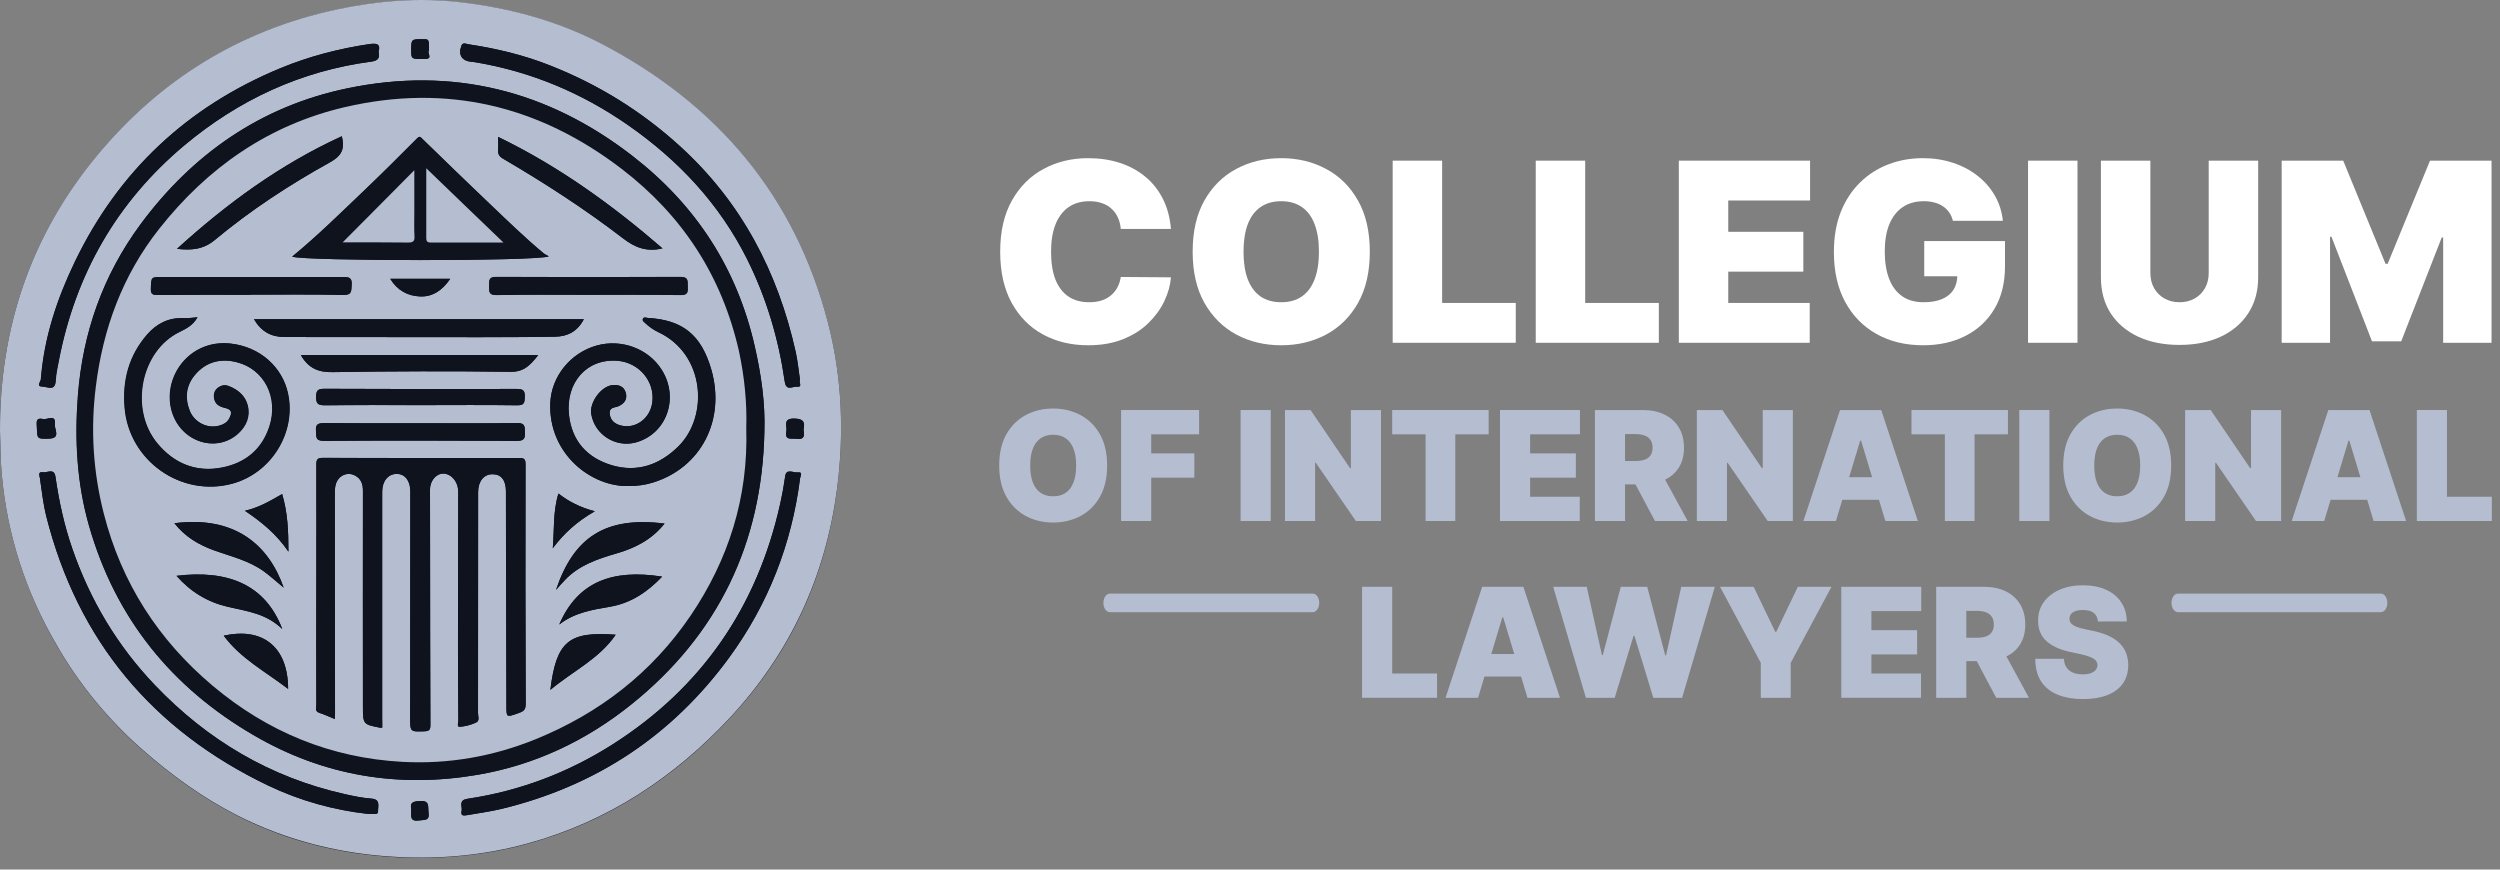 <svg
	width="207"
	height="72"
	viewBox="0 0 207 72"
	fill="none"
	xmlns="http://www.w3.org/2000/svg"
>
	<rect x="0" y="0" width="207" height="72" fill="#808080" stroke="none"/>
	<path
		d="M0 35.688C0.054 36.84 0.027 38.059 0.148 39.292C0.603 44.329 2.143 49.017 4.662 53.384C6.564 56.68 8.935 59.587 11.801 62.105C14.226 64.235 16.824 66.111 19.704 67.571C23.87 69.687 28.33 70.759 32.978 70.987C36.595 71.161 40.185 70.826 43.694 69.862C50.311 68.04 55.816 64.423 60.464 59.426C65.42 54.108 68.34 47.825 69.291 40.618C69.908 35.956 69.734 31.321 68.568 26.793C65.849 16.25 59.393 8.655 49.802 3.645C46.118 1.716 42.154 0.671 38.055 0.202C34.626 -0.2 31.224 0.095 27.848 0.818C19.798 2.533 13.167 6.659 7.957 12.982C2.559 19.532 -0.027 27.128 0 35.688Z"
		fill="#0F131D"
	/>
	<path
		d="M0 35.688C-0.027 27.128 2.559 19.519 7.957 12.968C13.167 6.645 19.798 2.519 27.848 0.791C31.224 0.068 34.626 -0.213 38.055 0.175C42.154 0.644 46.118 1.702 49.802 3.618C59.393 8.628 65.849 16.224 68.568 26.766C69.734 31.294 69.908 35.943 69.291 40.591C68.327 47.785 65.407 54.068 60.464 59.399C55.816 64.382 50.324 68.013 43.694 69.835C40.185 70.799 36.595 71.147 32.978 70.96C28.33 70.732 23.87 69.647 19.704 67.544C16.824 66.084 14.226 64.208 11.801 62.078C8.935 59.56 6.55 56.653 4.662 53.358C2.143 49.031 0.603 44.328 0.148 39.292C0.027 38.073 0.054 36.853 0 35.688ZM63.291 35.755C63.371 33.344 63.023 30.999 62.5 28.682C61.027 22.212 57.625 16.987 52.387 12.928C45.355 7.462 37.439 5.507 28.759 7.315C21.633 8.802 15.953 12.741 11.627 18.595C8.519 22.801 6.858 27.543 6.456 32.768C6.175 36.425 6.376 40.028 7.381 43.538C9.564 51.174 14.199 56.921 21.057 60.9C26.817 64.249 33.005 65.267 39.542 64.155C44.297 63.351 48.57 61.315 52.293 58.314C59.473 52.54 63.103 44.958 63.291 35.755ZM31.344 4.301C31.558 3.551 31.076 3.591 30.567 3.658C28.035 4.033 25.571 4.676 23.2 5.654C15.498 8.842 9.805 14.174 6.189 21.676C4.715 24.743 3.644 27.959 3.376 31.388C3.362 31.602 2.96 32.017 3.523 32.017C3.885 32.017 4.554 32.433 4.595 31.535C4.621 30.959 4.755 30.397 4.863 29.834C6.256 22.707 9.658 16.746 15.23 12.057C19.744 8.28 24.874 5.882 30.741 5.105C31.264 5.038 31.478 4.823 31.344 4.301ZM38.229 66.955C38.282 67.115 37.974 67.624 38.631 67.504C39.595 67.33 40.56 67.209 41.511 66.981C49.32 65.093 55.642 60.926 60.384 54.443C63.612 50.022 65.554 45.065 66.251 39.613C66.278 39.399 66.505 39.05 66.05 39.117C65.702 39.171 65.112 38.756 65.019 39.439C64.911 40.216 64.764 40.966 64.603 41.73C62.688 50.263 58.093 56.948 50.7 61.65C47.029 63.981 43.024 65.494 38.724 66.137C38.162 66.218 38.162 66.472 38.229 66.955ZM66.237 31.428C66.13 30.678 66.05 29.901 65.889 29.137C64.402 22.493 61.402 16.733 56.285 12.084C53.097 9.191 49.534 6.994 45.569 5.426C43.399 4.569 41.136 4.02 38.818 3.671C38.617 3.645 38.323 3.457 38.202 3.792C37.921 4.556 38.242 5.051 39.046 5.118C39.153 5.132 39.274 5.132 39.381 5.158C43.975 5.935 48.168 7.69 51.999 10.356C56.191 13.276 59.567 16.88 61.871 21.475C63.465 24.677 64.469 28.066 64.978 31.602C65.099 32.419 65.648 31.977 65.983 32.017C66.492 32.071 66.117 31.629 66.237 31.428ZM30.393 67.383C31.277 67.41 31.304 67.41 31.304 67.115C31.304 66.7 31.505 66.178 30.741 66.124C30.005 66.07 29.268 65.91 28.531 65.749C22.356 64.369 17.172 61.288 12.819 56.72C9.698 53.465 7.448 49.687 5.988 45.427C5.318 43.498 4.889 41.515 4.595 39.493C4.487 38.716 3.898 39.171 3.55 39.104C3.108 39.024 3.282 39.412 3.309 39.613C3.469 40.658 3.577 41.73 3.831 42.748C6.443 53.063 12.645 60.458 22.195 65.039C24.848 66.311 27.674 67.075 30.393 67.383ZM3.054 35.447C3.081 36.344 3.081 36.344 4.059 36.318C5.063 36.291 4.487 35.541 4.541 35.139C4.648 34.241 3.911 34.777 3.563 34.697C2.88 34.536 3.068 35.085 3.054 35.447ZM35.523 4.194C35.523 3.243 35.523 3.243 35.014 3.243C34.05 3.243 34.05 3.243 34.05 4.167C34.05 4.89 34.05 4.904 35.255 4.877C35.871 4.85 35.322 4.341 35.523 4.194ZM34.05 66.968C34.077 67.49 33.862 68.053 34.693 67.933C35.135 67.865 35.59 67.999 35.483 67.276C35.416 66.794 35.617 66.271 34.76 66.325C34.157 66.352 33.943 66.486 34.05 66.968ZM66.532 35.568C66.653 34.965 66.546 34.67 65.769 34.657C64.791 34.643 65.193 35.273 65.112 35.702C64.951 36.505 65.541 36.264 65.956 36.331C66.626 36.425 66.612 36.05 66.532 35.568Z"
		fill="#B5BDD1"
	/>
	<path
		d="M63.29 35.755C63.102 44.972 59.472 52.54 52.279 58.314C48.542 61.315 44.269 63.338 39.527 64.155C33.004 65.267 26.802 64.249 21.043 60.9C14.184 56.921 9.55 51.174 7.366 43.538C6.362 40.029 6.161 36.425 6.442 32.768C6.844 27.543 8.518 22.814 11.613 18.595C15.939 12.741 21.619 8.789 28.745 7.315C37.424 5.507 45.341 7.463 52.373 12.915C57.61 16.974 61.013 22.198 62.486 28.669C63.022 31 63.37 33.344 63.29 35.755ZM61.789 35.474C61.856 33.344 61.642 31.214 61.16 29.097C59.754 22.881 56.499 17.871 51.449 14C44.604 8.762 36.956 6.927 28.53 8.883C22.208 10.343 17.172 13.893 13.166 18.943C10.126 22.788 8.505 27.208 7.902 32.058C7.46 35.608 7.688 39.117 8.572 42.56C10.032 48.254 13.073 52.996 17.573 56.787C22.128 60.618 27.365 62.775 33.312 63.096C37.116 63.297 40.8 62.654 44.323 61.221C49.587 59.078 53.927 55.715 57.128 51.027C60.316 46.365 61.964 41.194 61.789 35.474Z"
		fill="#0F131D"
	/>
	<path
		d="M31.345 4.301C31.479 4.823 31.265 5.024 30.769 5.091C24.916 5.868 19.772 8.266 15.258 12.044C9.686 16.719 6.27 22.68 4.89 29.82C4.783 30.383 4.649 30.959 4.622 31.522C4.582 32.433 3.912 32.004 3.551 32.004C2.988 32.017 3.39 31.602 3.403 31.375C3.658 27.945 4.73 24.73 6.216 21.662C9.833 14.147 15.526 8.829 23.228 5.641C25.599 4.663 28.063 4.02 30.595 3.645C31.077 3.591 31.559 3.551 31.345 4.301Z"
		fill="#0F131D"
	/>
	<path
		d="M38.229 66.954C38.162 66.459 38.162 66.218 38.725 66.137C43.025 65.494 47.029 63.981 50.7 61.65C58.094 56.948 62.688 50.276 64.59 41.73C64.764 40.966 64.898 40.216 65.005 39.439C65.099 38.756 65.689 39.158 66.037 39.117C66.492 39.05 66.264 39.412 66.238 39.613C65.541 45.052 63.599 50.022 60.371 54.443C55.629 60.926 49.307 65.092 41.498 66.981C40.547 67.209 39.582 67.33 38.618 67.504C37.975 67.624 38.283 67.115 38.229 66.954Z"
		fill="#0F131D"
	/>
	<path
		d="M66.237 31.428C66.117 31.642 66.492 32.084 65.983 32.018C65.648 31.977 65.099 32.419 64.978 31.602C64.469 28.066 63.464 24.677 61.87 21.475C59.58 16.893 56.191 13.276 51.998 10.356C48.168 7.69 43.975 5.935 39.381 5.158C39.273 5.145 39.166 5.132 39.046 5.118C38.255 5.051 37.92 4.556 38.202 3.792C38.322 3.47 38.63 3.645 38.818 3.671C41.122 4.02 43.386 4.556 45.556 5.426C49.534 6.994 53.097 9.191 56.271 12.084C61.375 16.733 64.389 22.493 65.876 29.137C66.05 29.888 66.117 30.665 66.237 31.428Z"
		fill="#0F131D"
	/>
	<path
		d="M30.392 67.383C27.673 67.075 24.847 66.311 22.195 65.039C12.644 60.458 6.443 53.063 3.831 42.748C3.576 41.73 3.455 40.658 3.308 39.613C3.281 39.412 3.107 39.037 3.549 39.104C3.911 39.171 4.487 38.716 4.594 39.493C4.889 41.515 5.317 43.498 5.987 45.427C7.461 49.674 9.711 53.451 12.818 56.72C17.172 61.275 22.369 64.356 28.53 65.749C29.254 65.91 29.991 66.07 30.741 66.124C31.504 66.178 31.303 66.7 31.303 67.115C31.303 67.423 31.276 67.423 30.392 67.383Z"
		fill="#0F131D"
	/>
	<path
		d="M3.054 35.447C3.054 35.085 2.867 34.536 3.563 34.697C3.911 34.777 4.648 34.241 4.541 35.139C4.501 35.527 5.063 36.291 4.059 36.318C3.081 36.344 3.081 36.344 3.054 35.447Z"
		fill="#0F131D"
	/>
	<path
		d="M35.522 4.194C35.308 4.341 35.87 4.85 35.254 4.877C34.049 4.917 34.049 4.89 34.049 4.167C34.049 3.243 34.049 3.243 35.013 3.243C35.522 3.243 35.522 3.243 35.522 4.194Z"
		fill="#0F131D"
	/>
	<path
		d="M34.05 66.968C33.943 66.486 34.157 66.352 34.76 66.325C35.63 66.271 35.416 66.794 35.483 67.276C35.59 67.999 35.135 67.865 34.693 67.933C33.862 68.053 34.077 67.49 34.05 66.968Z"
		fill="#0F131D"
	/>
	<path
		d="M66.533 35.568C66.613 36.05 66.613 36.425 65.957 36.331C65.542 36.278 64.952 36.519 65.113 35.702C65.193 35.273 64.778 34.643 65.769 34.657C66.546 34.67 66.667 34.965 66.533 35.568Z"
		fill="#0F131D"
	/>
	<path
		d="M61.791 35.474C61.965 41.194 60.317 46.365 57.156 51.013C53.955 55.715 49.615 59.064 44.351 61.208C40.814 62.641 37.131 63.284 33.34 63.083C27.393 62.762 22.155 60.605 17.601 56.774C13.101 52.983 10.06 48.254 8.6 42.547C7.716 39.104 7.488 35.594 7.93 32.044C8.52 27.208 10.154 22.774 13.194 18.93C17.186 13.879 22.236 10.343 28.558 8.869C36.983 6.913 44.618 8.735 51.477 13.986C56.526 17.858 59.781 22.868 61.188 29.084C61.643 31.214 61.858 33.357 61.791 35.474ZM31.652 60.243C31.652 60.002 31.652 59.761 31.652 59.52C31.652 53.25 31.652 46.981 31.652 40.712C31.652 39.828 32.148 39.238 32.858 39.238C33.541 39.238 33.983 39.801 33.983 40.685C33.983 46.927 33.97 53.183 33.97 59.426C33.97 60.605 33.97 60.592 35.148 60.551C35.51 60.538 35.644 60.444 35.644 60.056C35.617 55.153 35.617 50.236 35.617 45.333C35.617 43.753 35.604 42.158 35.604 40.578C35.604 39.814 36.099 39.225 36.702 39.211C37.292 39.198 37.868 39.787 37.934 40.484C37.961 40.698 37.948 40.926 37.948 41.154C37.948 45.28 37.934 49.406 37.934 53.545C37.934 55.595 37.934 57.658 37.961 59.707C37.961 59.868 37.801 60.216 38.109 60.176C38.564 60.136 39.033 60.015 39.448 59.815C39.743 59.667 39.582 59.279 39.582 59.011C39.596 52.916 39.582 46.82 39.596 40.738C39.596 39.841 40.078 39.252 40.788 39.265C41.511 39.265 41.899 39.761 41.899 40.685C41.913 46.593 41.926 52.514 41.94 58.421C41.94 59.413 41.94 59.399 42.891 59.064C43.252 58.93 43.534 58.85 43.534 58.314C43.507 51.683 43.507 45.052 43.52 38.434C43.52 38.019 43.413 37.912 42.998 37.925C37.573 37.939 32.148 37.939 26.736 37.912C26.281 37.912 26.201 38.059 26.201 38.474C26.214 41.582 26.201 44.677 26.201 47.785C26.201 51.308 26.201 54.831 26.201 58.368C26.201 58.609 26.053 58.904 26.455 59.024C26.87 59.158 27.272 59.346 27.728 59.533C27.741 59.332 27.741 59.212 27.741 59.078C27.741 53.103 27.728 47.115 27.728 41.14C27.728 40.832 27.714 40.511 27.781 40.203C27.955 39.399 28.732 39.024 29.402 39.372C29.911 39.64 30.058 40.082 30.058 40.645C30.045 46.606 30.058 52.567 30.058 58.515C30.058 59.975 30.058 59.975 31.492 60.257C31.518 60.257 31.559 60.243 31.652 60.243ZM52.066 40.243C52.736 40.243 53.392 40.162 54.035 39.962C58.04 38.742 60.103 34.777 58.884 30.584C58.053 27.731 56.526 26.485 53.62 26.324C53.472 26.311 53.285 26.217 53.218 26.418C53.164 26.565 53.312 26.659 53.406 26.739C53.727 27.048 54.089 27.302 54.504 27.503C58.388 29.325 58.697 34.483 56.151 36.974C54.611 38.488 52.763 39.131 50.673 38.528C48.61 37.925 47.324 36.519 47.097 34.295C46.829 31.709 48.543 29.66 51.142 29.874C52.897 30.022 54.223 31.562 54.008 33.29C53.848 34.63 52.642 35.541 51.41 35.233C50.901 35.112 50.526 34.817 50.472 34.241C50.419 33.706 50.914 33.759 51.195 33.639C51.691 33.411 51.946 33.049 51.812 32.54C51.664 31.977 51.195 31.817 50.646 31.897C49.735 32.031 48.811 33.33 48.945 34.255C49.213 35.969 50.941 37.081 52.615 36.639C55.187 35.956 56.259 32.969 54.785 30.624C53.687 28.883 51.477 28.052 49.427 28.602C47.23 29.204 45.636 31.174 45.556 33.397C45.422 37.617 48.999 40.337 52.066 40.243ZM16.355 26.271C15.914 26.311 15.552 26.364 15.204 26.351C13.971 26.297 13.007 26.793 12.217 27.691C10.676 29.445 10.14 31.495 10.341 33.799C10.73 38.166 15.003 41.194 19.235 40.055C22.464 39.184 24.553 35.822 23.857 32.58C23.388 30.41 21.553 28.722 19.102 28.454C15.659 28.079 13.409 31.294 14.253 34.107C15.003 36.599 17.909 37.537 19.718 35.916C20.414 35.286 20.749 34.483 20.521 33.572C20.32 32.781 19.731 32.272 18.968 31.977C18.753 31.897 18.539 31.884 18.325 31.964C17.909 32.138 17.695 32.433 17.735 32.902C17.775 33.438 18.137 33.665 18.606 33.773C19.182 33.906 19.276 34.121 19.008 34.643C18.847 34.978 18.552 35.139 18.231 35.233C17.24 35.541 16.114 35.005 15.726 34.027C15.297 32.942 15.405 31.924 16.168 31.026C17.079 29.955 18.284 29.66 19.61 29.995C21.914 30.571 23.107 32.928 22.33 35.3C21.713 37.229 20.32 38.34 18.418 38.716C16.262 39.144 14.427 38.394 13.034 36.706C10.703 33.893 11.654 29.017 14.909 27.476C15.431 27.208 15.98 26.941 16.355 26.271ZM24.192 21.247C25.116 21.622 44.431 21.649 45.449 21.22C45.248 21.1 45.087 21.046 44.98 20.939C43.426 19.64 41.966 18.22 40.506 16.826C38.631 15.058 36.809 13.276 34.961 11.495C34.8 11.347 34.76 11.227 34.519 11.468C33.059 12.941 31.585 14.402 30.085 15.835C28.183 17.644 26.308 19.506 24.192 21.247ZM48.342 26.431C39.194 26.431 30.152 26.431 21.03 26.431C21.633 27.45 22.45 27.905 23.562 27.905C28.92 27.905 34.264 27.918 39.622 27.918C41.739 27.918 43.855 27.905 45.971 27.878C46.989 27.865 47.806 27.463 48.342 26.431ZM24.915 29.405C25.531 30.49 26.361 30.839 27.554 30.812C32.456 30.732 37.372 30.718 42.288 30.785C43.426 30.799 43.935 30.182 44.565 29.405C37.975 29.405 31.465 29.405 24.915 29.405ZM34.867 35.045C32.188 35.045 29.509 35.059 26.844 35.032C26.321 35.032 26.12 35.152 26.174 35.688C26.214 36.13 26.08 36.505 26.817 36.505C32.148 36.465 37.479 36.478 42.81 36.505C43.413 36.505 43.493 36.291 43.467 35.782C43.453 35.326 43.48 35.018 42.837 35.032C40.172 35.059 37.519 35.045 34.867 35.045ZM34.854 33.545C37.506 33.545 40.172 33.518 42.824 33.558C43.4 33.572 43.44 33.344 43.453 32.875C43.467 32.352 43.333 32.205 42.797 32.205C37.479 32.218 32.175 32.218 26.857 32.192C26.321 32.192 26.187 32.326 26.174 32.861C26.16 33.424 26.335 33.558 26.884 33.558C29.549 33.518 32.202 33.545 34.854 33.545ZM20.789 24.409V24.395C23.334 24.395 25.879 24.355 28.424 24.422C29.174 24.435 29.081 24.074 29.121 23.591C29.161 23.042 28.96 22.935 28.451 22.935C23.455 22.948 18.459 22.935 13.462 22.935C12.498 22.935 12.538 22.935 12.498 23.873C12.471 24.382 12.672 24.435 13.101 24.422C15.659 24.409 18.231 24.409 20.789 24.409ZM48.664 24.409C51.222 24.422 53.794 24.395 56.352 24.435C56.995 24.449 56.955 24.141 56.942 23.712C56.928 23.283 57.022 22.922 56.339 22.935C51.262 22.962 46.172 22.962 41.096 22.935C40.453 22.935 40.506 23.243 40.506 23.658C40.506 24.087 40.426 24.449 41.109 24.435C43.627 24.382 46.145 24.409 48.664 24.409ZM28.304 11.28C23.214 13.611 18.793 16.84 14.654 20.604C15.833 20.738 16.824 20.671 17.789 19.867C20.749 17.402 23.964 15.299 27.326 13.437C28.183 12.955 28.518 12.446 28.357 11.548C28.344 11.481 28.331 11.414 28.304 11.28ZM54.852 20.564C50.673 16.947 46.266 13.772 41.243 11.334C41.243 11.749 41.27 12.084 41.243 12.406C41.216 12.767 41.337 12.968 41.658 13.143C45.101 15.152 48.436 17.309 51.584 19.733C52.548 20.483 53.526 20.885 54.852 20.564ZM55.026 43.351C50.097 42.734 47.512 44.503 46.038 48.843C46.293 48.562 46.521 48.28 46.788 48.013C47.954 46.794 49.481 46.284 51.035 45.829C52.575 45.387 53.955 44.69 55.026 43.351ZM14.44 43.324C15.338 44.449 16.449 45.106 17.695 45.561C19.128 46.084 20.642 46.418 21.888 47.343C22.423 47.745 22.932 48.2 23.482 48.656C22.249 45.119 19.45 42.681 14.44 43.324ZM23.374 52.085C21.968 48.388 18.86 47.169 14.614 47.678C15.78 49.004 17.199 49.861 18.887 50.25C20.441 50.611 22.048 50.785 23.374 52.085ZM46.306 51.71C47.552 50.732 49.025 50.491 50.512 50.236C52.24 49.942 53.606 49.017 54.825 47.745C50.7 47.102 47.833 48.16 46.306 51.71ZM23.857 57.041C23.843 53.384 21.579 51.938 18.526 52.634C19.919 54.523 21.968 55.595 23.857 57.041ZM45.57 57.122C47.418 55.568 49.601 54.577 50.981 52.554C47.083 52.259 46.065 53.103 45.57 57.122ZM20.28 42.292C21.7 43.243 22.892 44.235 23.883 45.668C23.883 43.94 23.816 42.426 23.361 40.899C22.383 41.462 21.486 42.011 20.28 42.292ZM49.253 42.333C48.034 42.011 47.11 41.542 46.239 40.872C45.77 42.4 45.904 43.9 45.77 45.4C46.681 44.181 47.766 43.176 49.253 42.333ZM37.278 23.082C35.577 23.082 33.983 23.082 32.309 23.082C32.898 24.047 33.755 24.502 34.747 24.543C35.791 24.61 36.622 24.047 37.278 23.082Z"
		fill="#B5BDD1"
	/>
	<path
		d="M31.651 60.243C31.558 60.257 31.517 60.27 31.477 60.257C30.058 59.975 30.058 59.975 30.044 58.515C30.044 52.554 30.031 46.593 30.044 40.645C30.044 40.082 29.897 39.64 29.388 39.372C28.718 39.024 27.941 39.399 27.767 40.203C27.7 40.497 27.713 40.819 27.713 41.14C27.713 47.115 27.713 53.103 27.727 59.078C27.727 59.198 27.713 59.332 27.713 59.533C27.245 59.346 26.856 59.158 26.441 59.024C26.052 58.904 26.186 58.595 26.186 58.368C26.173 54.844 26.173 51.321 26.186 47.785C26.186 44.677 26.2 41.582 26.186 38.474C26.186 38.059 26.253 37.912 26.722 37.912C32.147 37.925 37.572 37.925 42.983 37.925C43.385 37.925 43.506 38.019 43.506 38.434C43.492 45.065 43.492 51.697 43.519 58.314C43.519 58.837 43.251 58.93 42.876 59.064C41.912 59.399 41.925 59.413 41.925 58.421C41.912 52.514 41.898 46.593 41.885 40.685C41.885 39.761 41.497 39.265 40.773 39.265C40.063 39.265 39.581 39.854 39.581 40.738C39.581 46.834 39.581 52.929 39.568 59.011C39.568 59.279 39.728 59.667 39.434 59.815C39.019 60.015 38.55 60.136 38.094 60.176C37.786 60.203 37.947 59.868 37.947 59.707C37.934 57.658 37.92 55.595 37.92 53.545C37.92 49.419 37.934 45.293 37.934 41.154C37.934 40.926 37.947 40.712 37.92 40.484C37.84 39.774 37.277 39.198 36.688 39.211C36.085 39.225 35.59 39.814 35.59 40.578C35.59 42.158 35.603 43.753 35.603 45.333C35.616 50.236 35.616 55.153 35.63 60.056C35.63 60.458 35.496 60.538 35.134 60.551C33.955 60.592 33.955 60.605 33.955 59.426C33.955 53.183 33.969 46.927 33.969 40.685C33.969 39.814 33.527 39.238 32.844 39.238C32.134 39.238 31.638 39.828 31.638 40.712C31.638 46.981 31.638 53.25 31.638 59.52C31.651 59.761 31.651 60.002 31.651 60.243Z"
		fill="#0F131D"
	/>
	<path
		d="M52.066 40.243C48.999 40.337 45.409 37.604 45.57 33.397C45.65 31.187 47.244 29.204 49.441 28.602C51.49 28.039 53.714 28.883 54.799 30.624C56.272 32.969 55.187 35.943 52.629 36.639C50.954 37.081 49.226 35.969 48.959 34.255C48.811 33.33 49.749 32.031 50.66 31.897C51.196 31.817 51.678 31.977 51.825 32.54C51.959 33.049 51.718 33.424 51.209 33.638C50.928 33.759 50.445 33.705 50.486 34.241C50.539 34.804 50.901 35.099 51.423 35.233C52.656 35.541 53.861 34.63 54.022 33.29C54.236 31.562 52.91 30.021 51.155 29.874C48.557 29.66 46.856 31.709 47.11 34.295C47.338 36.519 48.624 37.912 50.687 38.528C52.776 39.144 54.624 38.488 56.165 36.974C58.71 34.469 58.402 29.325 54.517 27.503C54.115 27.316 53.754 27.061 53.419 26.739C53.325 26.646 53.178 26.552 53.231 26.418C53.298 26.217 53.499 26.311 53.633 26.324C56.54 26.485 58.067 27.731 58.898 30.584C60.103 34.764 58.054 38.729 54.049 39.961C53.392 40.162 52.736 40.243 52.066 40.243Z"
		fill="#0F131D"
	/>
	<path
		d="M16.354 26.271C15.966 26.94 15.417 27.208 14.881 27.463C11.626 29.017 10.662 33.88 13.006 36.693C14.399 38.381 16.247 39.131 18.39 38.702C20.292 38.327 21.685 37.215 22.302 35.286C23.065 32.915 21.873 30.557 19.582 29.981C18.256 29.646 17.051 29.941 16.14 31.013C15.377 31.91 15.269 32.928 15.698 34.014C16.1 34.992 17.212 35.541 18.203 35.219C18.524 35.126 18.806 34.965 18.98 34.63C19.248 34.107 19.154 33.893 18.578 33.759C18.109 33.652 17.761 33.424 17.707 32.888C17.667 32.419 17.895 32.125 18.297 31.951C18.511 31.857 18.725 31.87 18.939 31.964C19.703 32.259 20.292 32.768 20.493 33.558C20.721 34.469 20.386 35.273 19.69 35.902C17.895 37.523 14.988 36.599 14.225 34.094C13.381 31.294 15.631 28.066 19.073 28.441C21.525 28.709 23.373 30.397 23.829 32.567C24.525 35.809 22.436 39.171 19.207 40.042C14.975 41.181 10.688 38.153 10.313 33.786C10.112 31.482 10.662 29.432 12.188 27.677C12.979 26.78 13.957 26.284 15.176 26.338C15.551 26.364 15.912 26.297 16.354 26.271Z"
		fill="#0F131D"
	/>
	<path
		d="M24.191 21.247C26.308 19.519 28.183 17.657 30.099 15.835C31.599 14.402 33.072 12.941 34.532 11.468C34.773 11.227 34.813 11.347 34.974 11.495C36.809 13.276 38.644 15.072 40.493 16.84C41.953 18.233 43.413 19.653 44.967 20.952C45.087 21.046 45.235 21.113 45.435 21.234C44.431 21.636 25.116 21.622 24.191 21.247ZM34.304 14.094C32.309 16.103 30.299 18.126 28.357 20.068C30.058 20.068 31.92 20.055 33.795 20.082C34.211 20.082 34.331 19.961 34.304 19.546C34.278 18.876 34.291 18.206 34.291 17.536C34.304 16.358 34.304 15.165 34.304 14.094ZM41.685 20.082C39.515 17.992 37.425 15.982 35.296 13.933C35.296 15.915 35.296 17.818 35.296 19.72C35.296 19.961 35.389 20.082 35.644 20.082C37.613 20.082 39.595 20.082 41.685 20.082Z"
		fill="#0F131D"
	/>
	<path
		d="M48.341 26.431C47.806 27.45 46.988 27.851 45.97 27.878C43.854 27.918 41.738 27.918 39.621 27.918C34.263 27.918 28.919 27.905 23.561 27.905C22.449 27.905 21.619 27.45 21.029 26.431C30.151 26.431 39.193 26.431 48.341 26.431Z"
		fill="#0F131D"
	/>
	<path
		d="M24.914 29.405C31.464 29.405 37.961 29.405 44.564 29.405C43.935 30.182 43.426 30.799 42.287 30.785C37.385 30.718 32.469 30.732 27.553 30.812C26.374 30.839 25.53 30.49 24.914 29.405Z"
		fill="#0F131D"
	/>
	<path
		d="M34.867 35.045C37.52 35.045 40.172 35.072 42.824 35.032C43.48 35.018 43.44 35.326 43.453 35.782C43.467 36.291 43.4 36.505 42.797 36.505C37.466 36.478 32.135 36.465 26.804 36.505C26.067 36.505 26.201 36.13 26.161 35.688C26.107 35.152 26.308 35.032 26.831 35.032C29.509 35.059 32.188 35.045 34.867 35.045Z"
		fill="#0F131D"
	/>
	<path
		d="M34.854 33.545C32.202 33.545 29.536 33.531 26.884 33.558C26.335 33.558 26.174 33.424 26.174 32.861C26.174 32.326 26.321 32.192 26.857 32.192C32.175 32.218 37.479 32.218 42.797 32.205C43.333 32.205 43.467 32.352 43.453 32.875C43.44 33.344 43.4 33.558 42.824 33.558C40.171 33.518 37.519 33.545 34.854 33.545Z"
		fill="#0F131D"
	/>
	<path
		d="M20.79 24.409C18.218 24.409 15.659 24.395 13.088 24.422C12.659 24.422 12.458 24.382 12.485 23.873C12.525 22.935 12.485 22.935 13.449 22.935C18.445 22.935 23.442 22.948 28.438 22.935C28.947 22.935 29.148 23.029 29.108 23.591C29.067 24.074 29.161 24.435 28.411 24.422C25.866 24.368 23.321 24.395 20.776 24.395C20.79 24.409 20.79 24.409 20.79 24.409Z"
		fill="#0F131D"
	/>
	<path
		d="M48.664 24.409C46.146 24.409 43.628 24.382 41.11 24.422C40.426 24.435 40.507 24.087 40.507 23.645C40.507 23.216 40.453 22.908 41.096 22.922C46.173 22.948 51.263 22.948 56.34 22.922C57.023 22.922 56.929 23.283 56.942 23.698C56.956 24.127 56.996 24.435 56.353 24.422C53.794 24.382 51.236 24.409 48.664 24.409Z"
		fill="#0F131D"
	/>
	<path
		d="M28.304 11.28C28.33 11.414 28.344 11.481 28.357 11.548C28.518 12.459 28.183 12.968 27.326 13.437C23.964 15.299 20.749 17.402 17.789 19.867C16.824 20.671 15.833 20.738 14.654 20.604C18.793 16.84 23.214 13.611 28.304 11.28Z"
		fill="#0F131D"
	/>
	<path
		d="M54.853 20.564C53.54 20.885 52.562 20.483 51.584 19.733C48.423 17.309 45.088 15.152 41.659 13.143C41.351 12.955 41.217 12.754 41.244 12.406C41.27 12.071 41.244 11.749 41.244 11.334C46.253 13.759 50.66 16.947 54.853 20.564Z"
		fill="#0F131D"
	/>
	<path
		d="M55.025 43.351C53.967 44.69 52.574 45.387 51.033 45.829C49.48 46.284 47.939 46.793 46.787 48.012C46.533 48.28 46.292 48.562 46.037 48.843C47.497 44.503 50.096 42.734 55.025 43.351Z"
		fill="#0F131D"
	/>
	<path
		d="M14.44 43.324C19.449 42.681 22.249 45.119 23.494 48.656C22.932 48.187 22.436 47.731 21.9 47.343C20.641 46.418 19.141 46.07 17.708 45.561C16.449 45.105 15.337 44.462 14.44 43.324Z"
		fill="#0F131D"
	/>
	<path
		d="M23.373 52.085C22.047 50.799 20.44 50.611 18.886 50.25C17.198 49.861 15.779 49.004 14.613 47.678C18.859 47.155 21.967 48.388 23.373 52.085Z"
		fill="#0F131D"
	/>
	<path
		d="M46.307 51.71C47.834 48.16 50.714 47.102 54.826 47.745C53.607 49.017 52.24 49.941 50.513 50.236C49.026 50.491 47.539 50.732 46.307 51.71Z"
		fill="#0F131D"
	/>
	<path
		d="M23.857 57.041C21.954 55.595 19.918 54.523 18.525 52.634C21.579 51.951 23.843 53.398 23.857 57.041Z"
		fill="#0F131D"
	/>
	<path
		d="M45.568 57.122C46.064 53.116 47.082 52.259 50.98 52.554C49.6 54.563 47.417 55.568 45.568 57.122Z"
		fill="#0F131D"
	/>
	<path
		d="M20.279 42.292C21.485 42.011 22.396 41.462 23.36 40.913C23.816 42.426 23.883 43.94 23.883 45.682C22.891 44.221 21.686 43.243 20.279 42.292Z"
		fill="#0F131D"
	/>
	<path
		d="M49.252 42.333C47.765 43.176 46.68 44.181 45.77 45.387C45.904 43.886 45.77 42.386 46.238 40.859C47.109 41.542 48.033 42.011 49.252 42.333Z"
		fill="#0F131D"
	/>
	<path
		d="M37.278 23.082C36.635 24.047 35.805 24.596 34.746 24.543C33.755 24.489 32.898 24.047 32.309 23.082C33.983 23.082 35.577 23.082 37.278 23.082Z"
		fill="#0F131D"
	/>
	<path
		d="M34.305 14.094C34.305 15.165 34.305 16.357 34.305 17.536C34.305 18.206 34.278 18.876 34.318 19.546C34.345 19.948 34.225 20.082 33.809 20.082C31.934 20.055 30.072 20.068 28.371 20.068C30.3 18.139 32.309 16.103 34.305 14.094Z"
		fill="#B5BDD1"
	/>
	<path
		d="M41.684 20.081C39.595 20.081 37.612 20.081 35.643 20.081C35.375 20.081 35.295 19.961 35.295 19.72C35.295 17.818 35.295 15.915 35.295 13.933C37.425 15.996 39.514 17.992 41.684 20.081Z"
		fill="#B5BDD1"
	/>
	<path
		d="M188.922 13.302H194.017L197.522 21.844H197.699L201.204 13.302H206.299V28.382H202.294V19.664H202.176L198.818 28.265H196.403L193.045 19.605H192.928V28.382H188.922V13.302Z"
		fill="white"
	/>
	<path
		d="M182.881 13.302H186.976V22.963C186.976 24.112 186.701 25.106 186.151 25.945C185.606 26.78 184.845 27.425 183.868 27.882C182.891 28.333 181.757 28.559 180.466 28.559C179.165 28.559 178.027 28.333 177.05 27.882C176.073 27.425 175.312 26.78 174.767 25.945C174.227 25.106 173.957 24.112 173.957 22.963V13.302H178.051V22.609C178.051 23.076 178.154 23.493 178.36 23.861C178.567 24.224 178.851 24.509 179.214 24.715C179.583 24.922 180 25.025 180.466 25.025C180.938 25.025 181.355 24.922 181.718 24.715C182.081 24.509 182.366 24.224 182.572 23.861C182.778 23.493 182.881 23.076 182.881 22.609V13.302Z"
		fill="white"
	/>
	<path d="M172.016 13.302V28.382H167.922V13.302H172.016Z" fill="white" />
	<path
		d="M161.698 18.28C161.634 18.02 161.533 17.791 161.396 17.595C161.259 17.394 161.087 17.224 160.881 17.087C160.679 16.945 160.444 16.839 160.174 16.77C159.909 16.697 159.617 16.66 159.297 16.66C158.61 16.66 158.024 16.824 157.538 17.153C157.057 17.482 156.688 17.956 156.433 18.574C156.183 19.193 156.058 19.939 156.058 20.813C156.058 21.696 156.178 22.452 156.418 23.081C156.659 23.709 157.017 24.19 157.493 24.524C157.97 24.858 158.561 25.025 159.268 25.025C159.891 25.025 160.409 24.934 160.822 24.752C161.239 24.571 161.551 24.313 161.757 23.979C161.963 23.645 162.066 23.253 162.066 22.801L162.773 22.875H159.327V19.959H166.013V22.05C166.013 23.424 165.721 24.6 165.137 25.577C164.557 26.549 163.757 27.295 162.736 27.815C161.72 28.331 160.554 28.588 159.239 28.588C157.771 28.588 156.482 28.277 155.373 27.653C154.263 27.03 153.397 26.141 152.773 24.988C152.155 23.834 151.846 22.462 151.846 20.872C151.846 19.625 152.035 18.52 152.413 17.558C152.796 16.596 153.326 15.784 154.003 15.121C154.681 14.453 155.464 13.95 156.352 13.611C157.241 13.268 158.193 13.096 159.209 13.096C160.103 13.096 160.932 13.224 161.698 13.479C162.469 13.729 163.149 14.088 163.738 14.554C164.332 15.015 164.81 15.563 165.173 16.196C165.537 16.829 165.758 17.524 165.836 18.28H161.698Z"
		fill="white"
	/>
	<path
		d="M139.006 28.382V13.302H149.874V16.601H143.1V19.193H149.315V22.492H143.1V25.084H149.845V28.382H139.006Z"
		fill="white"
	/>
	<path d="M127.16 28.382V13.302H131.254V25.084H137.351V28.382H127.16Z" fill="white" />
	<path d="M115.314 28.382V13.302H119.408V25.084H125.505V28.382H115.314Z" fill="white" />
	<path
		d="M113.42 20.842C113.42 22.521 113.093 23.937 112.44 25.091C111.788 26.24 110.906 27.111 109.797 27.705C108.688 28.294 107.451 28.588 106.086 28.588C104.711 28.588 103.469 28.291 102.36 27.698C101.256 27.099 100.377 26.225 99.724 25.076C99.076 23.923 98.752 22.511 98.752 20.842C98.752 19.163 99.076 17.75 99.724 16.601C100.377 15.447 101.256 14.576 102.36 13.987C103.469 13.393 104.711 13.096 106.086 13.096C107.451 13.096 108.688 13.393 109.797 13.987C110.906 14.576 111.788 15.447 112.44 16.601C113.093 17.75 113.42 19.163 113.42 20.842ZM109.208 20.842C109.208 19.939 109.088 19.178 108.847 18.56C108.612 17.936 108.261 17.465 107.794 17.146C107.333 16.822 106.763 16.66 106.086 16.66C105.408 16.66 104.837 16.822 104.37 17.146C103.909 17.465 103.558 17.936 103.317 18.56C103.082 19.178 102.964 19.939 102.964 20.842C102.964 21.745 103.082 22.509 103.317 23.132C103.558 23.751 103.909 24.222 104.37 24.546C104.837 24.865 105.408 25.025 106.086 25.025C106.763 25.025 107.333 24.865 107.794 24.546C108.261 24.222 108.612 23.751 108.847 23.132C109.088 22.509 109.208 21.745 109.208 20.842Z"
		fill="white"
	/>
	<path
		d="M96.954 18.957H92.801C92.772 18.614 92.693 18.302 92.566 18.022C92.443 17.742 92.271 17.502 92.05 17.3C91.834 17.094 91.572 16.937 91.262 16.829C90.953 16.716 90.602 16.66 90.209 16.66C89.522 16.66 88.94 16.827 88.464 17.16C87.993 17.494 87.635 17.973 87.389 18.596C87.148 19.22 87.028 19.968 87.028 20.842C87.028 21.765 87.151 22.538 87.396 23.162C87.647 23.78 88.008 24.247 88.479 24.561C88.95 24.87 89.517 25.025 90.18 25.025C90.558 25.025 90.897 24.978 91.196 24.885C91.495 24.787 91.756 24.647 91.977 24.465C92.197 24.283 92.376 24.065 92.514 23.81C92.656 23.549 92.752 23.257 92.801 22.933L96.954 22.963C96.905 23.601 96.726 24.252 96.417 24.914C96.107 25.572 95.668 26.181 95.099 26.74C94.534 27.295 93.835 27.742 93 28.08C92.165 28.419 91.196 28.588 90.091 28.588C88.707 28.588 87.465 28.291 86.366 27.698C85.271 27.104 84.404 26.23 83.766 25.076C83.133 23.923 82.816 22.511 82.816 20.842C82.816 19.163 83.14 17.75 83.788 16.601C84.436 15.447 85.31 14.576 86.41 13.987C87.509 13.393 88.737 13.096 90.091 13.096C91.044 13.096 91.92 13.226 92.72 13.486C93.52 13.746 94.222 14.127 94.826 14.627C95.43 15.123 95.916 15.735 96.284 16.461C96.652 17.188 96.876 18.02 96.954 18.957Z"
		fill="white"
	/>
	<path
		d="M200.113 43.139V33.951H202.608V41.13H206.322V43.139H200.113Z"
		fill="#B5BDD1"
	/>
	<path
		d="M192.444 43.139H189.752L192.785 33.951H196.194L199.227 43.139H196.535L194.525 36.482H194.454L192.444 43.139ZM191.941 39.514H197.002V41.381H191.941V39.514Z"
		fill="#B5BDD1"
	/>
	<path
		d="M188.878 33.951V43.139H186.796L183.476 38.312H183.422V43.139H180.928V33.951H183.045L186.311 38.761H186.383V33.951H188.878Z"
		fill="#B5BDD1"
	/>
	<path
		d="M179.775 38.545C179.775 39.568 179.576 40.431 179.178 41.134C178.78 41.834 178.243 42.365 177.568 42.727C176.892 43.086 176.138 43.265 175.306 43.265C174.469 43.265 173.712 43.084 173.036 42.722C172.363 42.357 171.828 41.825 171.43 41.125C171.035 40.422 170.838 39.562 170.838 38.545C170.838 37.523 171.035 36.661 171.43 35.961C171.828 35.258 172.363 34.727 173.036 34.368C173.712 34.007 174.469 33.826 175.306 33.826C176.138 33.826 176.892 34.007 177.568 34.368C178.243 34.727 178.78 35.258 179.178 35.961C179.576 36.661 179.775 37.523 179.775 38.545ZM177.209 38.545C177.209 37.995 177.135 37.532 176.989 37.155C176.845 36.775 176.631 36.488 176.347 36.293C176.066 36.096 175.719 35.997 175.306 35.997C174.894 35.997 174.545 36.096 174.261 36.293C173.98 36.488 173.766 36.775 173.619 37.155C173.476 37.532 173.404 37.995 173.404 38.545C173.404 39.096 173.476 39.561 173.619 39.941C173.766 40.318 173.98 40.605 174.261 40.802C174.545 40.996 174.894 41.094 175.306 41.094C175.719 41.094 176.066 40.996 176.347 40.802C176.631 40.605 176.845 40.318 176.989 39.941C177.135 39.561 177.209 39.096 177.209 38.545Z"
		fill="#B5BDD1"
	/>
	<path d="M169.692 33.951V43.139H167.197V33.951H169.692Z" fill="#B5BDD1" />
	<path
		d="M158.271 35.961V33.951H166.257V35.961H163.494V43.139H161.035V35.961H158.271Z"
		fill="#B5BDD1"
	/>
	<path
		d="M152.014 43.139H149.322L152.355 33.951H155.765L158.798 43.139H156.106L154.096 36.482H154.024L152.014 43.139ZM151.512 39.514H156.572V41.381H151.512V39.514Z"
		fill="#B5BDD1"
	/>
	<path
		d="M148.448 33.951V43.139H146.366L143.046 38.312H142.992V43.139H140.498V33.951H142.616L145.882 38.761H145.954V33.951H148.448Z"
		fill="#B5BDD1"
	/>
	<path
		d="M132.059 43.139V33.951H136.025C136.707 33.951 137.303 34.075 137.815 34.324C138.326 34.572 138.724 34.929 139.008 35.396C139.292 35.862 139.434 36.422 139.434 37.074C139.434 37.732 139.288 38.287 138.995 38.738C138.704 39.19 138.296 39.531 137.77 39.761C137.246 39.992 136.635 40.107 135.935 40.107H133.566V38.169H135.432C135.725 38.169 135.975 38.133 136.182 38.061C136.391 37.986 136.551 37.868 136.662 37.706C136.775 37.545 136.832 37.334 136.832 37.074C136.832 36.811 136.775 36.597 136.662 36.432C136.551 36.265 136.391 36.142 136.182 36.064C135.975 35.984 135.725 35.943 135.432 35.943H134.553V43.139H132.059ZM137.442 38.922L139.739 43.139H137.03L134.786 38.922H137.442Z"
		fill="#B5BDD1"
	/>
	<path
		d="M124.199 43.139V33.951H130.821V35.961H126.694V37.54H130.48V39.55H126.694V41.13H130.803V43.139H124.199Z"
		fill="#B5BDD1"
	/>
	<path
		d="M115.275 35.961V33.951H123.261V35.961H120.498V43.139H118.039V35.961H115.275Z"
		fill="#B5BDD1"
	/>
	<path
		d="M114.346 33.951V43.139H112.265L108.945 38.312H108.891V43.139H106.396V33.951H108.514L111.78 38.761H111.852V33.951H114.346Z"
		fill="#B5BDD1"
	/>
	<path d="M105.215 33.951V43.139H102.721V33.951H105.215Z" fill="#B5BDD1" />
	<path
		d="M92.826 43.139V33.951H99.287V35.961H95.321V37.54H98.892V39.55H95.321V43.139H92.826Z"
		fill="#B5BDD1"
	/>
	<path
		d="M91.671 38.545C91.671 39.568 91.472 40.431 91.075 41.134C90.677 41.834 90.14 42.365 89.464 42.727C88.788 43.086 88.034 43.265 87.203 43.265C86.365 43.265 85.609 43.084 84.933 42.722C84.26 42.357 83.724 41.825 83.327 41.125C82.932 40.422 82.734 39.562 82.734 38.545C82.734 37.523 82.932 36.661 83.327 35.961C83.724 35.258 84.26 34.727 84.933 34.368C85.609 34.007 86.365 33.826 87.203 33.826C88.034 33.826 88.788 34.007 89.464 34.368C90.14 34.727 90.677 35.258 91.075 35.961C91.472 36.661 91.671 37.523 91.671 38.545ZM89.105 38.545C89.105 37.995 89.032 37.532 88.885 37.155C88.742 36.775 88.528 36.488 88.244 36.293C87.963 36.096 87.616 35.997 87.203 35.997C86.79 35.997 86.442 36.096 86.157 36.293C85.876 36.488 85.662 36.775 85.516 37.155C85.372 37.532 85.301 37.995 85.301 38.545C85.301 39.096 85.372 39.561 85.516 39.941C85.662 40.318 85.876 40.605 86.157 40.802C86.442 40.996 86.79 41.094 87.203 41.094C87.616 41.094 87.963 40.996 88.244 40.802C88.528 40.605 88.742 40.318 88.885 39.941C89.032 39.561 89.105 39.096 89.105 38.545Z"
		fill="#B5BDD1"
	/>
	<path
		d="M173.708 51.459C173.684 51.16 173.572 50.927 173.371 50.759C173.174 50.592 172.873 50.508 172.47 50.508C172.212 50.508 172.001 50.539 171.837 50.602C171.675 50.662 171.556 50.744 171.478 50.849C171.4 50.954 171.36 51.073 171.357 51.208C171.351 51.319 171.37 51.419 171.415 51.508C171.463 51.595 171.538 51.675 171.64 51.746C171.741 51.815 171.871 51.878 172.03 51.935C172.188 51.992 172.377 52.042 172.595 52.087L173.349 52.249C173.857 52.356 174.292 52.498 174.654 52.675C175.016 52.852 175.312 53.059 175.543 53.299C175.773 53.535 175.942 53.801 176.05 54.097C176.16 54.393 176.217 54.716 176.22 55.066C176.217 55.67 176.066 56.182 175.767 56.601C175.468 57.019 175.04 57.338 174.484 57.556C173.931 57.775 173.265 57.884 172.487 57.884C171.689 57.884 170.992 57.766 170.397 57.529C169.805 57.293 169.344 56.93 169.015 56.439C168.689 55.946 168.524 55.315 168.521 54.546H170.89C170.905 54.827 170.976 55.063 171.101 55.255C171.227 55.446 171.403 55.591 171.631 55.69C171.861 55.789 172.135 55.838 172.452 55.838C172.718 55.838 172.941 55.805 173.12 55.739C173.3 55.673 173.436 55.582 173.528 55.466C173.621 55.349 173.669 55.216 173.672 55.066C173.669 54.926 173.623 54.803 173.533 54.698C173.446 54.591 173.302 54.495 173.102 54.411C172.902 54.325 172.631 54.244 172.29 54.169L171.375 53.972C170.561 53.795 169.92 53.501 169.45 53.088C168.984 52.672 168.752 52.105 168.755 51.387C168.752 50.804 168.907 50.294 169.221 49.858C169.538 49.418 169.977 49.075 170.536 48.83C171.098 48.585 171.743 48.462 172.47 48.462C173.211 48.462 173.853 48.586 174.394 48.835C174.936 49.083 175.353 49.433 175.646 49.885C175.942 50.333 176.092 50.858 176.095 51.459H173.708Z"
		fill="#B5BDD1"
	/>
	<path
		d="M160.316 57.776V48.588H164.282C164.964 48.588 165.561 48.712 166.072 48.96C166.584 49.209 166.982 49.566 167.266 50.032C167.55 50.499 167.692 51.058 167.692 51.71C167.692 52.368 167.545 52.923 167.252 53.375C166.962 53.827 166.554 54.167 166.028 54.398C165.504 54.628 164.893 54.743 164.193 54.743H161.824V52.805H163.69C163.983 52.805 164.233 52.769 164.439 52.697C164.649 52.623 164.809 52.505 164.919 52.343C165.033 52.181 165.09 51.971 165.09 51.71C165.09 51.447 165.033 51.233 164.919 51.069C164.809 50.901 164.649 50.779 164.439 50.701C164.233 50.62 163.983 50.58 163.69 50.58H162.811V57.776H160.316ZM165.7 53.559L167.997 57.776H165.287L163.044 53.559H165.7Z"
		fill="#B5BDD1"
	/>
	<path
		d="M152.457 57.776V48.588H159.079V50.598H154.951V52.177H158.738V54.187H154.951V55.766H159.061V57.776H152.457Z"
		fill="#B5BDD1"
	/>
	<path
		d="M142.42 48.588H145.201L146.996 52.321H147.068L148.862 48.588H151.644L148.27 54.887V57.776H145.794V54.887L142.42 48.588Z"
		fill="#B5BDD1"
	/>
	<path
		d="M131.311 57.776L128.602 48.588H131.383L132.639 54.241H132.711L134.201 48.588H136.39L137.879 54.259H137.951L139.207 48.588H141.989L139.279 57.776H136.892L135.331 52.644H135.259L133.698 57.776H131.311Z"
		fill="#B5BDD1"
	/>
	<path
		d="M122.383 57.776H119.691L122.724 48.588H126.134L129.167 57.776H126.475L124.465 51.118H124.393L122.383 57.776ZM121.881 54.151H126.941V56.017H121.881V54.151Z"
		fill="#B5BDD1"
	/>
	<path d="M112.779 57.776V48.588H115.274V55.766H118.988V57.776H112.779Z" fill="#B5BDD1" />
	<path
		d="M179.799 49.919C179.799 49.493 180.04 49.148 180.338 49.148H197.132C197.429 49.148 197.671 49.493 197.671 49.919C197.671 50.344 197.429 50.689 197.132 50.689H180.338C180.04 50.689 179.799 50.344 179.799 49.919Z"
		fill="#B5BDD1"
	/>
	<path
		d="M91.361 49.919C91.361 49.493 91.603 49.148 91.901 49.148H108.694C108.992 49.148 109.233 49.493 109.233 49.919C109.233 50.344 108.992 50.689 108.694 50.689H91.901C91.603 50.689 91.361 50.344 91.361 49.919Z"
		fill="#B5BDD1"
	/>
</svg>
